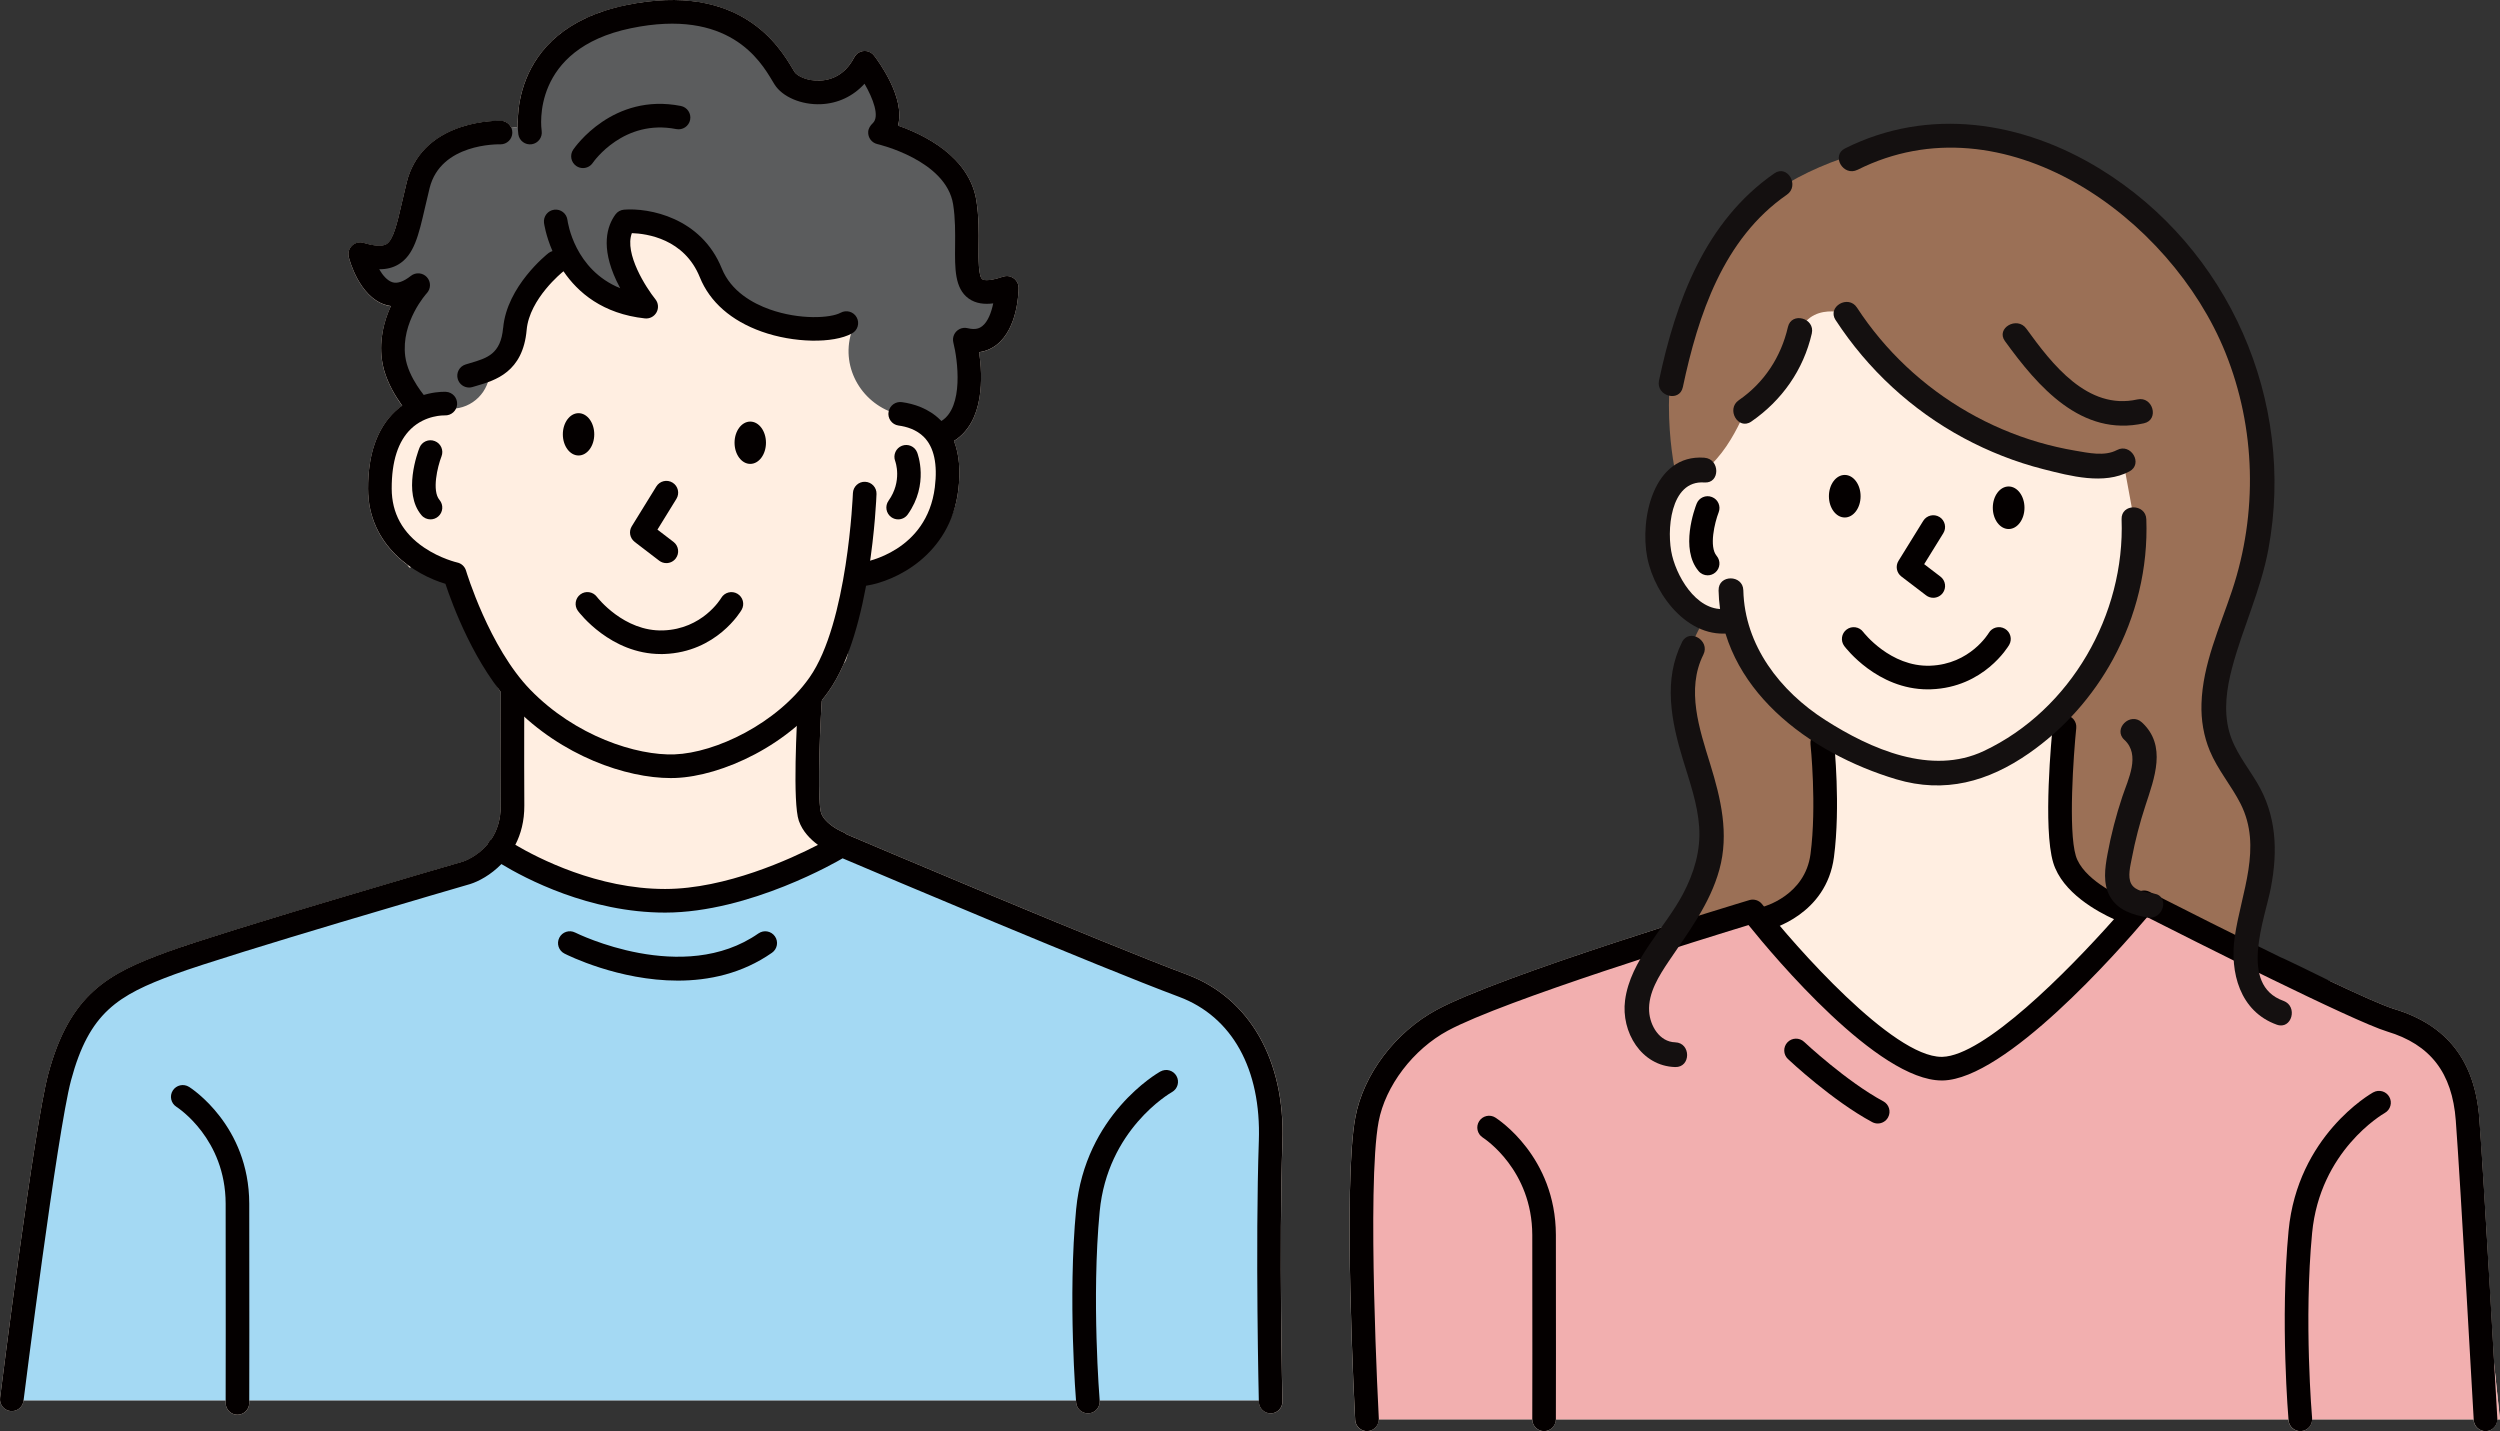 <?xml version="1.0" encoding="UTF-8"?><svg id="Layer_1" xmlns="http://www.w3.org/2000/svg" width="808.32" height="462.72" viewBox="0 0 808.32 462.72"><rect x="0" y="0" width="808.32" height="462.72" fill="#333333" stroke="none"/><path d="M703.64,150.65l-25.91-50.66-83.83-13.68-20.82,13.68-22.01,52-8.9,3.01-6.35,9.17,2.72,21.81,12.21,13.53,9.7.95,14.87,32.5c3.2,3.29,6.62,6.21,10.15,8.77.39,4.37,1.68,20.9-.09,34.41-1.59,12.1-12.51,16.19-15.06,16.99-.21-.27-.42-.53-.62-.78-.97-1.24-2.6-1.75-4.1-1.3-3.27.98-80.22,24.21-101.11,35.47-13.34,7.19-23.65,20.82-26.27,34.73-4.09,21.71-.23,94.77-.06,97.87.11,2.1,1.91,3.73,4.01,3.61,2.04-.11,3.61-1.8,3.61-3.81h49.64c0,2.1,1.7,3.81,3.81,3.82h0c2.1,0,3.81-1.7,3.82-3.81h0s236.86,0,236.86,0c.02.2.03.32.03.33.17,1.99,1.84,3.48,3.8,3.48.11,0,.22,0,.34-.01,1.99-.17,3.48-1.84,3.48-3.8h52.23c0,.11.01.19.01.21.11,2.03,1.8,3.6,3.81,3.6.07,0,.14,0,.22,0,2.03-.11,3.59-1.8,3.59-3.81h.9l-1.89-17.78c-1.36-23.91-3.76-65.32-4.82-79.47-1.41-18.68-10.42-30.28-27.56-35.44-3.21-.97-10.9-4.39-20.56-8.95l-27.06-8.29-32.72-16.91c-10.19,5.14-26.59-13.85-26.59-13.85l1.72-38.74,26.94-26.65,7.86-62.18Z" fill="#ffeee1" fill-rule="evenodd" stroke-width="0"/><path d="M542.19,155s-26.64-102.18,91.44-111.24l28.02,6.48,40.84,29.15,22.25,37.07,6.72,35.4-5.34,38.42-9.91,32.59,1.76,17.91,11.32,20.07,2.16,19.57-5.02,28.54,10.79,18.48s-27.92,7.66-37.5-26.68l-13.24-5.91-19.36-16.66.77-46.99,16.53-30.24,5.54-33.09-3.48-18.93s-52.3,3.5-84.49-40.36l-5.02-7.15s-14.28-4.95-16.53,10.61l-16.2,20.77s-8.8,23.22-22.05,22.15Z" fill="#9b7056" fill-rule="evenodd" stroke-width="0"/><path d="M550.77,200.99s-12.05,17.28-2.62,35.4c9.44,18.11,5.3,32.2,5.3,32.2l-7.99,21.73-5.78,12.66,25.66-3.89,15.1-7.03,7.34-7.62,3.56-19.61-2.57-28.43-21.83-21.14-6.47-14.81-9.7.54Z" fill="#9b7056" fill-rule="evenodd" stroke-width="0"/><path d="M780.36,332.14l-62.7-29.16-23.95-10.91-35.75,36.31c-9.2,12.34-19.26,14.9-29.58,17.7-17.24-5.67-24.6-10.27-31.85-17.7l-29.38-36.31-27.47,10.91-55.1,18.08c-11.74,2.11-22.45,10.29-29.88,18.1-9.79,5.77-13.6,19.38-11.86,31.77v87.97h365.47l-11-103.68c-2.63-8.79-9.52-18.11-16.96-23.08Z" fill="#f2afaf" fill-rule="evenodd" stroke-width="0"/><path d="M648.23,203.29c-1.82-1.06-4.16-.44-5.22,1.38-.06.1-6.03,10.12-18.93,10.57-12.91.46-21.6-10.83-21.68-10.94-1.26-1.68-3.65-2.02-5.33-.76-1.69,1.26-2.03,3.65-.77,5.34.44.58,10.67,14.01,27.01,14.01.35,0,.7,0,1.05-.02,17.06-.6,24.93-13.8,25.26-14.36,1.06-1.82.44-4.16-1.38-5.22Z" fill="#040000" stroke-width="0"/><path d="M627.09,167.16c-1.79-1.11-4.14-.55-5.25,1.24l-8.01,12.95c-1.03,1.67-.63,3.85.93,5.04l8.01,6.11c.69.53,1.51.78,2.31.78,1.15,0,2.28-.52,3.04-1.5,1.28-1.67.96-4.07-.72-5.35l-5.26-4.02,6.19-10.01c1.11-1.79.55-4.14-1.24-5.25Z" fill="#040000" stroke-width="0"/><path d="M596.46,153.56c-2.83,0-5.12,3.08-5.12,6.88s2.3,6.88,5.12,6.88,5.12-3.08,5.12-6.88-2.3-6.88-5.12-6.88Z" fill="#040000" fill-rule="evenodd" stroke-width="0"/><path d="M649.45,157.29c-2.83,0-5.12,3.08-5.12,6.88s2.3,6.88,5.12,6.88,5.12-3.08,5.12-6.88-2.3-6.88-5.12-6.88Z" fill="#040000" fill-rule="evenodd" stroke-width="0"/><path d="M588.77,236.41c-2.1.22-3.61,2.1-3.39,4.2.02.2,2.07,19.87.01,35.52-1.76,13.42-15.01,16.99-15.57,17.14-2.04.52-3.27,2.58-2.76,4.62.43,1.74,1.99,2.89,3.7,2.89.31,0,.62-.04.93-.11.77-.19,18.83-4.9,21.28-23.55,2.17-16.54.1-36.48.01-37.32-.22-2.1-2.09-3.62-4.2-3.39Z" fill="#040000" stroke-width="0"/><path d="M737.42,309.53c-15.06-7.35-31.37-15.54-42.44-21.19-1.59-.81-3.53-.41-4.67.97-.47.57-.98,1.18-1.52,1.82-.03-.01-.06-.02-.09-.03-4.13-1.51-15.32-7.04-17.53-14.39-2.48-8.25-.74-32.61.14-41.3.21-2.1-1.31-3.97-3.41-4.18-2.1-.22-3.97,1.31-4.18,3.41-.34,3.35-3.23,33.08.14,44.27,2.94,9.78,14.46,15.95,19.66,18.3-15.13,17.03-42.04,44.18-55.52,44.5-.08,0-.16,0-.24,0-15.8,0-47.22-35.59-58.04-49.38-.97-1.23-2.6-1.75-4.1-1.3-3.27.98-80.22,24.21-101.11,35.47-13.34,7.19-23.65,20.82-26.27,34.73-4.09,21.71-.23,94.78-.06,97.87.11,2.1,1.92,3.73,4.02,3.61,2.1-.11,3.72-1.91,3.61-4.01-.04-.75-3.98-75.24-.06-96.05,2.18-11.55,11.18-23.38,22.39-29.42,18.18-9.8,83.64-29.99,97.21-34.13,8.5,10.55,41.86,50.25,62.47,50.25.12,0,.25,0,.37,0,20.28-.47,56.45-41.5,66.05-52.81,12.93,6.56,66.67,33.69,77.63,36.99,13.95,4.21,20.99,13.33,22.15,28.71,1.52,20.16,5.76,96.12,5.81,96.89.11,2.03,1.8,3.6,3.81,3.6.07,0,.14,0,.22,0,2.1-.12,3.71-1.92,3.6-4.02-.04-.77-4.29-76.81-5.82-97.04-1.41-18.68-10.42-30.28-27.56-35.44-3.21-.97-10.9-4.39-20.56-8.95,0,0-15.64-7.7-16.07-7.73Z" fill="#040000" stroke-width="0"/><path d="M767.32,353.19c-1,.56-24.44,14.12-27.36,44.75-2.77,29.01-.03,60.98,0,61.3.17,1.99,1.84,3.48,3.8,3.48.11,0,.22,0,.34-.01,2.1-.18,3.65-2.03,3.47-4.13-.03-.31-2.7-31.6,0-59.9,2.53-26.56,22.67-38.35,23.52-38.84,1.83-1.04,2.47-3.36,1.44-5.19-1.04-1.84-3.36-2.48-5.2-1.45Z" fill="#040000" stroke-width="0"/><path d="M483.5,361.34c-1.78-1.12-4.12-.59-5.25,1.18s-.61,4.13,1.16,5.27c.65.42,15.96,10.48,16.02,31.51.07,23.25,0,59.24,0,59.6,0,2.11,1.7,3.82,3.81,3.82h0c2.1,0,3.81-1.7,3.82-3.81,0-.36.07-36.37,0-59.63-.07-25.33-18.77-37.43-19.56-37.93Z" fill="#040000" stroke-width="0"/><path d="M608.93,356.09c-11.94-6.43-25.48-19.1-25.61-19.23-1.53-1.44-3.95-1.37-5.39.16-1.44,1.53-1.37,3.95.16,5.39.58.55,14.39,13.49,27.23,20.39.58.31,1.19.46,1.8.46,1.36,0,2.67-.73,3.36-2.01,1-1.86.3-4.17-1.55-5.17Z" fill="#040000" stroke-width="0"/><path d="M553.51,160.7c-1.96-.77-4.18.2-4.94,2.16-.58,1.47-5.47,14.61.65,21.81.75.89,1.83,1.35,2.91,1.35.87,0,1.75-.3,2.47-.91,1.61-1.36,1.8-3.77.44-5.38-2.5-2.94-.65-10.75.65-14.08.77-1.96-.2-4.18-2.16-4.94Z" fill="#040000" stroke-width="0"/><path d="M593.51,103.49c10.38,15.94,24.63,29.13,41.4,38.14,8.12,4.36,16.8,7.79,25.73,10.06s19.62,5.12,27.85.74c4.55-2.42.51-9.33-4.04-6.91-3.99,2.12-9.26.9-13.5.19-4-.68-7.97-1.6-11.86-2.73-7.97-2.33-15.61-5.6-22.81-9.73-14.45-8.28-26.77-19.84-35.87-33.79-2.8-4.3-9.73-.29-6.91,4.04h0Z" fill="#141010" stroke-width="0"/><path d="M648.25,110.28c10.63,14.68,24.69,31.11,44.96,26.58,5.02-1.12,2.9-8.84-2.13-7.71-16.13,3.61-27.66-11.49-35.92-22.9-2.99-4.13-9.93-.14-6.91,4.04h0Z" fill="#141010" stroke-width="0"/><path d="M578.09,105.72c-2.23,9.68-7.66,18.01-15.88,23.67-4.21,2.9-.21,9.84,4.04,6.91,9.9-6.83,16.84-16.7,19.55-28.45,1.16-5.01-6.55-7.15-7.71-2.13h0Z" fill="#141010" stroke-width="0"/><path d="M573.71,56.04c-22.39,15.5-31.88,41.38-37.31,67.01-1.06,5.02,6.65,7.17,7.71,2.13,4.95-23.36,13.1-48.01,33.64-62.23,4.2-2.91.21-9.85-4.04-6.91h0Z" fill="#141010" stroke-width="0"/><path d="M686.87,239.21c5.3,4.87,1.21,12.74-.65,18.34-2.03,6.09-3.66,12.32-4.81,18.64-.82,4.47-1.54,9.44.77,13.61,2.52,4.53,7.45,6.04,12.24,6.85,5.04.85,7.2-6.86,2.13-7.71-2.48-.42-6.1-.72-7.46-3.17-1.26-2.27-.24-6,.2-8.35,1.08-5.7,2.56-11.34,4.36-16.86,2.91-8.93,7.05-19.49-1.12-27-3.79-3.48-9.46,2.17-5.66,5.66h0Z" fill="#141010" stroke-width="0"/><path d="M600.6,54.9c47.2-23.67,101.27,15.27,118.94,59.12,9.85,24.45,10.47,51.9,2.17,76.87-3.98,11.97-9.53,23.84-9.91,36.66-.16,5.22.7,10.44,2.71,15.26,2.56,6.15,6.95,11.18,9.94,17.09,7.13,14.13.21,28.62-1.89,42.98-1.68,11.5,1.68,24.17,13.59,28.43,4.86,1.74,6.95-5.99,2.13-7.71-14.53-5.2-6.01-26.34-4.05-36.54,2.29-11.92,1.86-23.44-4.5-34.06-3.23-5.4-7.32-10.35-8.99-16.53-1.83-6.79-.8-13.89.97-20.57,3.43-12.95,9.26-25.05,11.72-38.29,8.92-47.95-12.77-97.38-54.36-122.95-25.19-15.48-55.46-20.23-82.52-6.67-4.6,2.31-.56,9.21,4.04,6.91h0Z" fill="#141010" stroke-width="0"/><path d="M543.85,207.63c-6.12,12.26-3.52,25.52.32,38.07,2.16,7.07,4.71,14.22,5.22,21.66.53,7.67-1.67,14.91-5.21,21.64-5.97,11.32-17.03,21.29-18.75,34.44-1.33,10.21,5.23,21.25,16.2,21.57,5.15.15,5.15-7.85,0-8-5.1-.15-8.15-5.38-8.42-10.05-.35-5.92,3.21-11.49,6.37-16.2,6.32-9.4,13.28-18.47,16.34-29.58,3.19-11.61.49-22.95-2.97-34.16-3.47-11.25-7.84-24.07-2.2-35.36,2.29-4.59-4.61-8.65-6.91-4.04h0Z" fill="#141010" stroke-width="0"/><path d="M555.66,190.87c.73,31.83,29.43,52.71,57.44,61.09,15.7,4.7,29.73.78,42.93-8.4,11.26-7.84,20.6-18.35,27.16-30.4,7.53-13.85,11.37-29.5,10.78-45.26-.19-5.13-8.19-5.16-8,0,1.15,30.77-16.4,61.62-44.51,74.91-17,8.04-36.55-.58-51.31-10.01-14.55-9.29-26.07-24.1-26.48-41.93-.12-5.14-8.12-5.16-8,0h0Z" fill="#141010" stroke-width="0"/><path d="M551.08,147.99c-16.52-1.22-20.93,19.79-18.47,32.29s14.15,27.71,28.91,24.03c4.99-1.24,2.88-8.96-2.13-7.71-9.72,2.42-16.8-8.99-18.74-16.94-1.88-7.68-.79-24.49,10.43-23.66,5.14.38,5.11-7.62,0-8h0Z" fill="#141010" stroke-width="0"/><path d="M383.89,315.14c-27.7-10.35-102.18-41.98-110.19-45.39-.33-.29-.71-.54-1.14-.71-1.59-.64-5.96-3-7.07-6.17-1.06-3.02-.73-20.88.2-36.41.8-.98,1.56-1.99,2.29-3.03,1.84-2.62,3.47-5.67,4.9-8.97,2.57-2.77,1.67-16.44,1.87-16.72.11-.17.97-11.35,1.06-11.54.12-.26,4.48.55,4.68.06.05-.05,2.86-1.71,2.9-1.77.39-.48,4.56,6.78,11.23-5.3,7.33-4.73,13.64-8.04,15.21-20.68.78-6.25.31-11.57-1.39-15.92,9.9-6.18,9.28-20.91,8.14-28.7,2.48-.35,4.35-1.37,5.65-2.38,6.83-5.31,7.1-17.07,7.11-18.39,0-1.24-.58-2.4-1.58-3.12-1-.72-2.29-.91-3.46-.52-5.19,1.77-6.53.95-6.66.86-1.32-.95-1.26-6.64-1.22-10.79.05-4.42.1-9.44-.72-14.62-2.28-14.46-17.32-21.52-25.35-24.29,2.51-8.94-6.5-21.04-7.74-22.65-.8-1.03-2.08-1.58-3.37-1.47-1.3.12-2.45.89-3.05,2.05-3.07,5.95-7.74,7.37-11.12,7.52-4.08.18-7.37-1.52-8.18-2.8-.19-.31-.41-.67-.65-1.08-4.16-6.97-16.83-28.2-53.8-20.53-33.33,6.91-35.29,31.54-35.04,39.39-.69.08-1.38.18-2.08.28-.58-1.29-1.84-2.21-3.35-2.26-.25,0-6.31-.17-12.99,2.06-9.29,3.1-15.33,9.27-17.46,17.84-.58,2.32-1.08,4.53-1.53,6.48-1.57,6.82-2.8,12.2-5.07,13.53-1.31.77-3.79.62-7.36-.44-1.31-.39-2.74-.04-3.73.91-.99.95-1.39,2.36-1.05,3.69.33,1.28,3.43,12.6,11.58,15.36.6.2,1.28.37,2.02.48-2.12,4.59-3.77,10.58-2.91,17.26.79,6.13,4.18,11.68,6.56,14.92-.78.57-1.56,1.2-2.32,1.92-5.81,5.5-8.74,13.91-8.7,25,.04,11.55,5.92,19.48,12.7,24.53,2.59,3.93-.74-6.15,4.38-.51.14.49,1.69-.4,2.02,0,.33.41,5.53,2.86,9.74,6.84,2.67,5.24,10.17,29.86,14.05,34.76-.02,4.23-.08,21.96,0,36.82.03,4.61-1.25,8.13-2.98,10.78-.3.23-.58.52-.81.85-.18.26-.33.54-.44.83-3.33,3.98-7.49,5.45-7.97,5.61-3.91,1.14-77.6,22.57-95.9,29.31-18.54,6.82-31.21,13.26-38.22,39.49C11,364.56.48,448.41.03,451.97c-.26,2.09,1.22,4,3.31,4.26,2.09.26,4-1.22,4.26-3.31,0-.02,0-.07.02-.15h65.34c0,.52,0,.81,0,.85,0,2.11,1.7,3.82,3.81,3.82h0c2.1,0,3.81-1.7,3.82-3.81,0-.03,0-.33,0-.86h267.3c.03.44.05.69.06.71.17,1.99,1.83,3.5,3.8,3.5.11,0,.21,0,.32-.01,2.1-.17,3.66-2.02,3.49-4.12,0,0,0-.04,0-.08h51.47c0,.29.01.46.01.49.05,2.08,1.75,3.73,3.81,3.73.03,0,.06,0,.09,0,2.11-.05,3.77-1.8,3.72-3.91-.01-.5-1.16-49.93,0-83.96.9-26.26-10.6-46.44-30.76-53.97Z" fill="#ffeee1" fill-rule="evenodd" stroke-width="0"/><path d="M313.57,87.35c.38-11.05,1.06-20.09-2.45-28.16-4.08-9.36-15.52-14.31-23.9-18.48,1.1-10.22-.97-14.75-7.01-21.61-1.08,6.31-5.16,10.3-11.61,12.42-13.72-2.48-19.3-10.33-23.72-18.95-9.72-11.55-29.95-11.39-53.9-2.82-14.41,4.11-19.9,18.44-18.92,30.97-7.97.17-17.04,2.41-27.28,6.86-8.7,4.59-13.15,17.79-17.35,34.05l-7.37,5.73c2.99,6.36,7.38,8.08,13.15,5.29,0,0-5.77,12.12-5.77,18.62s5.77,20.89,5.77,20.89h12.67c6.9,0,12.49-5.59,12.49-12.49h0c5.28-2.37,9.52-2.85,9.31-13.41-.1-5.15,3.46-10.53,4.39-13.62l10.36-11.03c4.56,8.53,14.29,16.57,27.61,19.71-6.17-7.27-10.55-15.34-11.74-24.84,1.63-5.08,5.75-5.84,11.74-4.84,9.71,2.73,15.98,7.94,20.49,15.7,5.97,11.58,14.89,17.93,26.83,18.91h18.31c-.17.5-.32.98-.46,1.46-3.42,11.48,3.74,23.3,15.34,26.28,6.07,1.56,10.51,3.76,13.31,6.62l7.28-5.37c3.88-5.06,4.79-15.07,2.45-24l12.73-9.94v-8.68c-6.21,4.78-8.88,3.36-12.73-5.29Z" fill="#5b5c5d" fill-rule="evenodd" stroke-width="0"/><path d="M389.89,320.66l-86.75-35.22c-10.57-4.46-23.15-7.23-32.74-13.12,0,0-29.63,19.59-51.89,18.92-27.45-.83-55.77-16.96-55.77-16.96,0,0-3.15,2.5-4.87,3.55-2.73,1.66-11.49,6.42-11.49,6.42l-99.2,29.43-23.72,23.91L2.63,452.77h406.4v-96.48s-2.24-12.99-5.3-18.69c-3.19-5.94-13.83-16.93-13.83-16.93Z" fill="#a4d9f3" fill-rule="evenodd" stroke-width="0"/><path d="M213.68,211.48c.34,0,.69,0,1.04-.02,16.93-.6,24.75-13.73,25.07-14.29,1.05-1.82.44-4.13-1.37-5.2-1.81-1.07-4.14-.46-5.22,1.35-.24.41-6.13,10.07-18.75,10.51-12.75.45-21.35-10.71-21.47-10.87-1.26-1.68-3.65-2.03-5.33-.77-1.69,1.26-2.04,3.65-.78,5.34.43.58,10.59,13.94,26.81,13.94Z" fill="#040000" stroke-width="0"/><path d="M205.19,175.2l7.94,6.08c.69.53,1.51.79,2.32.79,1.15,0,2.28-.52,3.03-1.5,1.28-1.67.96-4.07-.71-5.35l-5.2-3.98,6.13-9.94c1.11-1.79.55-4.15-1.24-5.25-1.8-1.11-4.14-.55-5.25,1.24l-7.94,12.87c-1.03,1.67-.63,3.84.93,5.03Z" fill="#040000" stroke-width="0"/><path d="M279.72,155.78c-2.09-.11-3.87,1.57-3.95,3.67-.02.42-1.67,41.99-14.02,59.58-10.51,14.95-30.43,24.39-43.62,24.88-12.26.47-32.12-5.9-46.69-20.92-13.29-13.7-20.69-38.24-20.76-38.48-.4-1.34-1.49-2.35-2.85-2.64-.05-.01-5.45-1.25-10.73-4.84-6.91-4.69-10.43-11.09-10.45-19.02-.03-8.84,2.07-15.35,6.23-19.35,4.7-4.52,10.73-4.36,10.91-4.35,2.09.1,3.89-1.49,4.01-3.59.12-2.1-1.48-3.91-3.59-4.03-.37-.02-9.3-.47-16.5,6.35-5.81,5.5-8.74,13.91-8.7,25,.06,18.62,15.31,27.85,25.01,30.72,2.17,6.55,9.56,26.79,21.94,39.55,15.71,16.19,36.54,23.26,50.9,23.26.52,0,1.04,0,1.55-.03,14.84-.55,37.26-10.59,49.58-28.12,13.66-19.44,15.34-61.89,15.41-63.69.08-2.11-1.57-3.87-3.67-3.95Z" fill="#040000" stroke-width="0"/><path d="M187.06,133.59c-2.8,0-5.08,3.06-5.08,6.84s2.28,6.84,5.08,6.84,5.08-3.06,5.08-6.84-2.28-6.84-5.08-6.84Z" fill="#040000" fill-rule="evenodd" stroke-width="0"/><path d="M242.58,136.31c-2.8,0-5.08,3.06-5.08,6.84s2.28,6.84,5.08,6.84,5.08-3.06,5.08-6.84-2.28-6.84-5.08-6.84Z" fill="#040000" fill-rule="evenodd" stroke-width="0"/><path d="M162.67,106.01c-.75,8.48-5.15,9.77-10.72,11.41-.47.14-.94.28-1.4.42-2.02.61-3.15,2.75-2.53,4.76.5,1.64,2.01,2.7,3.65,2.7.37,0,.74-.05,1.12-.17.43-.13.88-.26,1.32-.39,5.96-1.75,14.97-4.39,16.17-18.06.89-10.12,11.64-18.76,11.75-18.84.05-.04.11-.09.16-.13,4.68,6.89,12.7,13.76,26.33,15.24,1.53.17,3.02-.61,3.76-1.97.74-1.36.59-3.03-.38-4.23-2.96-3.66-10.12-14.79-7.6-21.37,4.78.15,16.94,1.8,21.98,14.28,3.22,7.98,10.14,14.05,20,17.56,10.29,3.67,23.11,3.92,29.2.58,1.85-1.01,2.52-3.33,1.51-5.18-1.01-1.85-3.33-2.52-5.18-1.51-3.21,1.76-13.23,2.39-22.96-1.08-5.4-1.93-12.47-5.78-15.48-13.23-6.67-16.51-23.59-19.65-31.61-19.01-1.11.09-2.12.65-2.77,1.55-2.7,3.69-4.85,10.4.31,21.41.4.84.81,1.66,1.23,2.44-14.76-6-16.95-21.23-17.06-22.07-.26-2.09-2.17-3.58-4.25-3.32-2.09.25-3.58,2.16-3.33,4.25.01.1.54,4.06,2.74,9.13-.46.13-.91.36-1.31.67-.55.43-13.44,10.73-14.63,24.16Z" fill="#040000" stroke-width="0"/><path d="M140.57,142.61c-1.96-.77-4.18.2-4.94,2.16-.58,1.47-5.47,14.61.65,21.81.75.89,1.83,1.35,2.91,1.35.87,0,1.75-.3,2.47-.91,1.61-1.36,1.8-3.77.44-5.38-2.5-2.94-.65-10.75.65-14.08.77-1.96-.2-4.18-2.16-4.94Z" fill="#040000" stroke-width="0"/><path d="M188.49,54.34c1.22,0,2.41-.58,3.15-1.66.4-.58,10.07-14.29,27.02-10.94,2.07.4,4.07-.94,4.48-3,.41-2.07-.94-4.07-3-4.48-22-4.34-34.3,13.38-34.81,14.13-1.18,1.74-.73,4.1,1.01,5.29.66.45,1.41.66,2.15.66Z" fill="#040000" stroke-width="0"/><path d="M288.19,167.22c.67.48,1.44.71,2.21.71,1.19,0,2.37-.56,3.11-1.61,6.94-9.78,3.19-19.63,3.03-20.04-.77-1.95-2.95-2.9-4.91-2.15-1.96.75-2.93,2.95-2.2,4.91.1.26,2.36,6.53-2.14,12.86-1.22,1.72-.82,4.1.9,5.32Z" fill="#040000" stroke-width="0"/><path d="M287.31,133.08c-.42,2.15,1.05,4.22,3.22,4.51,2.55.34,5.79,1.28,8.21,3.72,3.26,3.3,4.45,8.77,3.52,16.25-2.57,20.7-22.43,24.14-23.26,24.27-2.08.32-3.51,2.27-3.19,4.35.29,1.88,1.92,3.23,3.77,3.23.19,0,.39-.01.59-.05,9.11-1.41,27.04-9.68,29.67-30.87.78-6.25.31-11.57-1.39-15.92,9.9-6.18,9.28-20.91,8.14-28.7,2.48-.35,4.35-1.37,5.65-2.38,6.83-5.31,7.1-17.07,7.11-18.39.01-1.72-1.14-3.31-2.96-3.75-.73-.18-1.51-.09-2.22.15-5.08,1.71-6.4.91-6.53.81-1.32-.95-1.26-6.64-1.22-10.79.05-4.42.1-9.44-.72-14.62-2.28-14.46-17.32-21.52-25.35-24.29,2.51-8.94-6.5-21.04-7.74-22.65-1.16-1.51-3.35-1.99-5.11-.86-.6.39-1.06.98-1.39,1.61-3.07,5.81-7.69,7.2-11.03,7.35-4.09.17-7.37-1.52-8.18-2.8-.19-.31-.41-.67-.65-1.08-4.16-6.97-16.83-28.19-53.8-20.53-39.63,8.22-34.91,41.47-34.85,41.81.32,2.08,2.26,3.49,4.34,3.18,2.08-.32,3.51-2.26,3.2-4.34-.16-1.08-3.52-26.46,28.86-33.17,31.65-6.56,41.85,10.53,45.7,16.97.28.47.53.88.75,1.23,2.53,4.01,8.69,6.63,14.97,6.36,5.52-.23,10.44-2.58,14.11-6.62,2.75,4.76,4.99,10.6,2.66,12.77-.78.73-1.39,1.66-1.47,2.73-.14,1.96,1.17,3.62,2.97,4.02.22.05,22.23,5.18,24.49,19.51.72,4.55.67,9.23.63,13.35-.08,7.4-.14,13.79,4.37,17.06,2.34,1.69,5.2,1.94,7.96,1.58-.58,2.82-1.67,5.91-3.58,7.39-.75.58-2.05,1.28-4.66.64-.86-.21-1.79-.14-2.59.25-1.7.83-2.49,2.68-2.06,4.39,1.4,5.52,3.44,20.84-3.86,25.36,0,0,0,0-.01,0-.08-.09-.17-.17-.25-.25-3.87-3.87-8.74-5.33-12.53-5.85-2.01-.27-3.88,1.06-4.27,3.05h0Z" fill="#040000" stroke-width="0"/><path d="M124.36,98.47c.6.2,1.28.37,2.02.48-2.12,4.59-3.77,10.57-2.91,17.26,1.22,9.45,8.64,17.54,8.95,17.87.75.81,1.77,1.22,2.79,1.22.93,0,1.86-.34,2.59-1.02,1.55-1.43,1.64-3.84.21-5.39-.06-.07-6.08-6.67-6.98-13.66-1.44-11.17,6.89-20.35,6.97-20.43,1.36-1.46,1.37-3.72.02-5.19-1.35-1.47-3.61-1.65-5.17-.41-2.39,1.89-4.43,2.58-6.04,2.04-1.67-.56-3.1-2.28-4.21-4.18h.07c2.35,0,4.35-.5,6.08-1.52,5.12-2.99,6.6-9.46,8.66-18.41.46-2.01.94-4.09,1.5-6.34,3.6-14.44,22.02-14.14,22.82-14.12.04,0,.07,0,.11,0,2.05,0,3.75-1.63,3.81-3.7.06-2.11-1.59-3.87-3.7-3.93-.25,0-6.31-.17-12.99,2.06-9.29,3.1-15.33,9.27-17.46,17.84-.58,2.32-1.08,4.53-1.53,6.48-1.57,6.82-2.8,12.2-5.07,13.53-1.31.76-3.79.62-7.36-.44-1.32-.39-2.74-.04-3.73.91-.99.95-1.39,2.36-1.05,3.69.33,1.28,3.43,12.6,11.58,15.36Z" fill="#040000" stroke-width="0"/><path d="M383.89,315.14c-27.7-10.35-102.19-41.99-110.19-45.39-.33-.29-.71-.54-1.14-.71-1.59-.64-5.96-3-7.07-6.17-1.06-3.03-.73-20.93.21-36.48.13-2.1-1.48-3.91-3.58-4.04-2.08-.12-3.91,1.48-4.04,3.58-.47,7.78-1.83,33.63.21,39.46,1.21,3.45,3.77,6.01,6.18,7.78-8.62,4.46-29.78,14.24-49.37,14.26h-.09c-21.79,0-41.02-9.94-48.39-14.28,1.79-3.47,2.94-7.68,2.91-12.71-.1-16.87,0-37.48,0-37.68.01-2.11-1.69-3.82-3.8-3.83h-.02c-2.1,0-3.81,1.7-3.82,3.8,0,.21-.1,20.85,0,37.76.03,4.61-1.25,8.13-2.98,10.78-.3.23-.58.52-.81.85-.18.26-.33.54-.44.83-3.33,3.98-7.49,5.45-7.97,5.61-3.92,1.14-77.6,22.57-95.9,29.31-18.54,6.82-31.21,13.26-38.22,39.49C11,364.56.48,448.41.03,451.97c-.26,2.09,1.22,4,3.31,4.26,2.09.26,4-1.22,4.26-3.31.11-.87,10.9-86.88,15.36-103.59,5.87-21.97,15.14-27.55,33.48-34.3,18.07-6.65,93.98-28.73,95.44-29.15.03,0,.06-.02.08-.02,2.8-.87,6.72-2.96,10.16-6.48,7.61,4.61,28.44,15.69,52.89,15.69.03,0,.07,0,.1,0,27.36-.03,56.03-16.77,57.23-17.49.03-.02.07-.04.1-.06,13.79,5.86,82.34,34.9,108.77,44.78,17.19,6.42,26.6,23.39,25.81,46.56-1.17,34.25-.01,83.9,0,84.4.05,2.08,1.75,3.73,3.81,3.73.03,0,.06,0,.09,0,2.11-.05,3.77-1.8,3.72-3.91-.01-.5-1.16-49.93,0-83.96.9-26.26-10.6-46.44-30.76-53.97Z" fill="#040000" stroke-width="0"/><path d="M375.18,346.44c-.99.56-24.32,14.04-27.23,44.51-2.75,28.84-.03,62.2,0,62.53.17,1.99,1.83,3.5,3.8,3.5.11,0,.21,0,.32-.01,2.1-.17,3.66-2.02,3.49-4.12-.03-.33-2.69-33.01,0-61.17,2.52-26.38,22.53-38.1,23.39-38.59,1.83-1.04,2.48-3.36,1.44-5.19-1.03-1.84-3.36-2.49-5.2-1.45Z" fill="#040000" stroke-width="0"/><path d="M61.12,351.42c-1.78-1.12-4.12-.59-5.25,1.18-1.13,1.77-.6,4.13,1.17,5.26.65.42,15.86,10.41,15.92,31.3.07,23.11,0,64.03,0,64.44,0,2.11,1.7,3.82,3.81,3.82h0c2.1,0,3.81-1.7,3.82-3.81,0-.41.07-41.35,0-64.47-.07-25.19-18.68-37.23-19.47-37.73Z" fill="#040000" stroke-width="0"/><path d="M245.24,301.79c-24.34,17.02-58.75-.01-59.27-.27-1.88-.96-4.18-.21-5.13,1.67-.96,1.88-.21,4.18,1.67,5.13,1.03.53,17.49,8.74,36.65,8.74,10.02,0,20.78-2.25,30.45-9.01,1.73-1.21,2.15-3.59.94-5.31-1.21-1.73-3.59-2.15-5.31-.94Z" fill="#040000" stroke-width="0"/></svg>